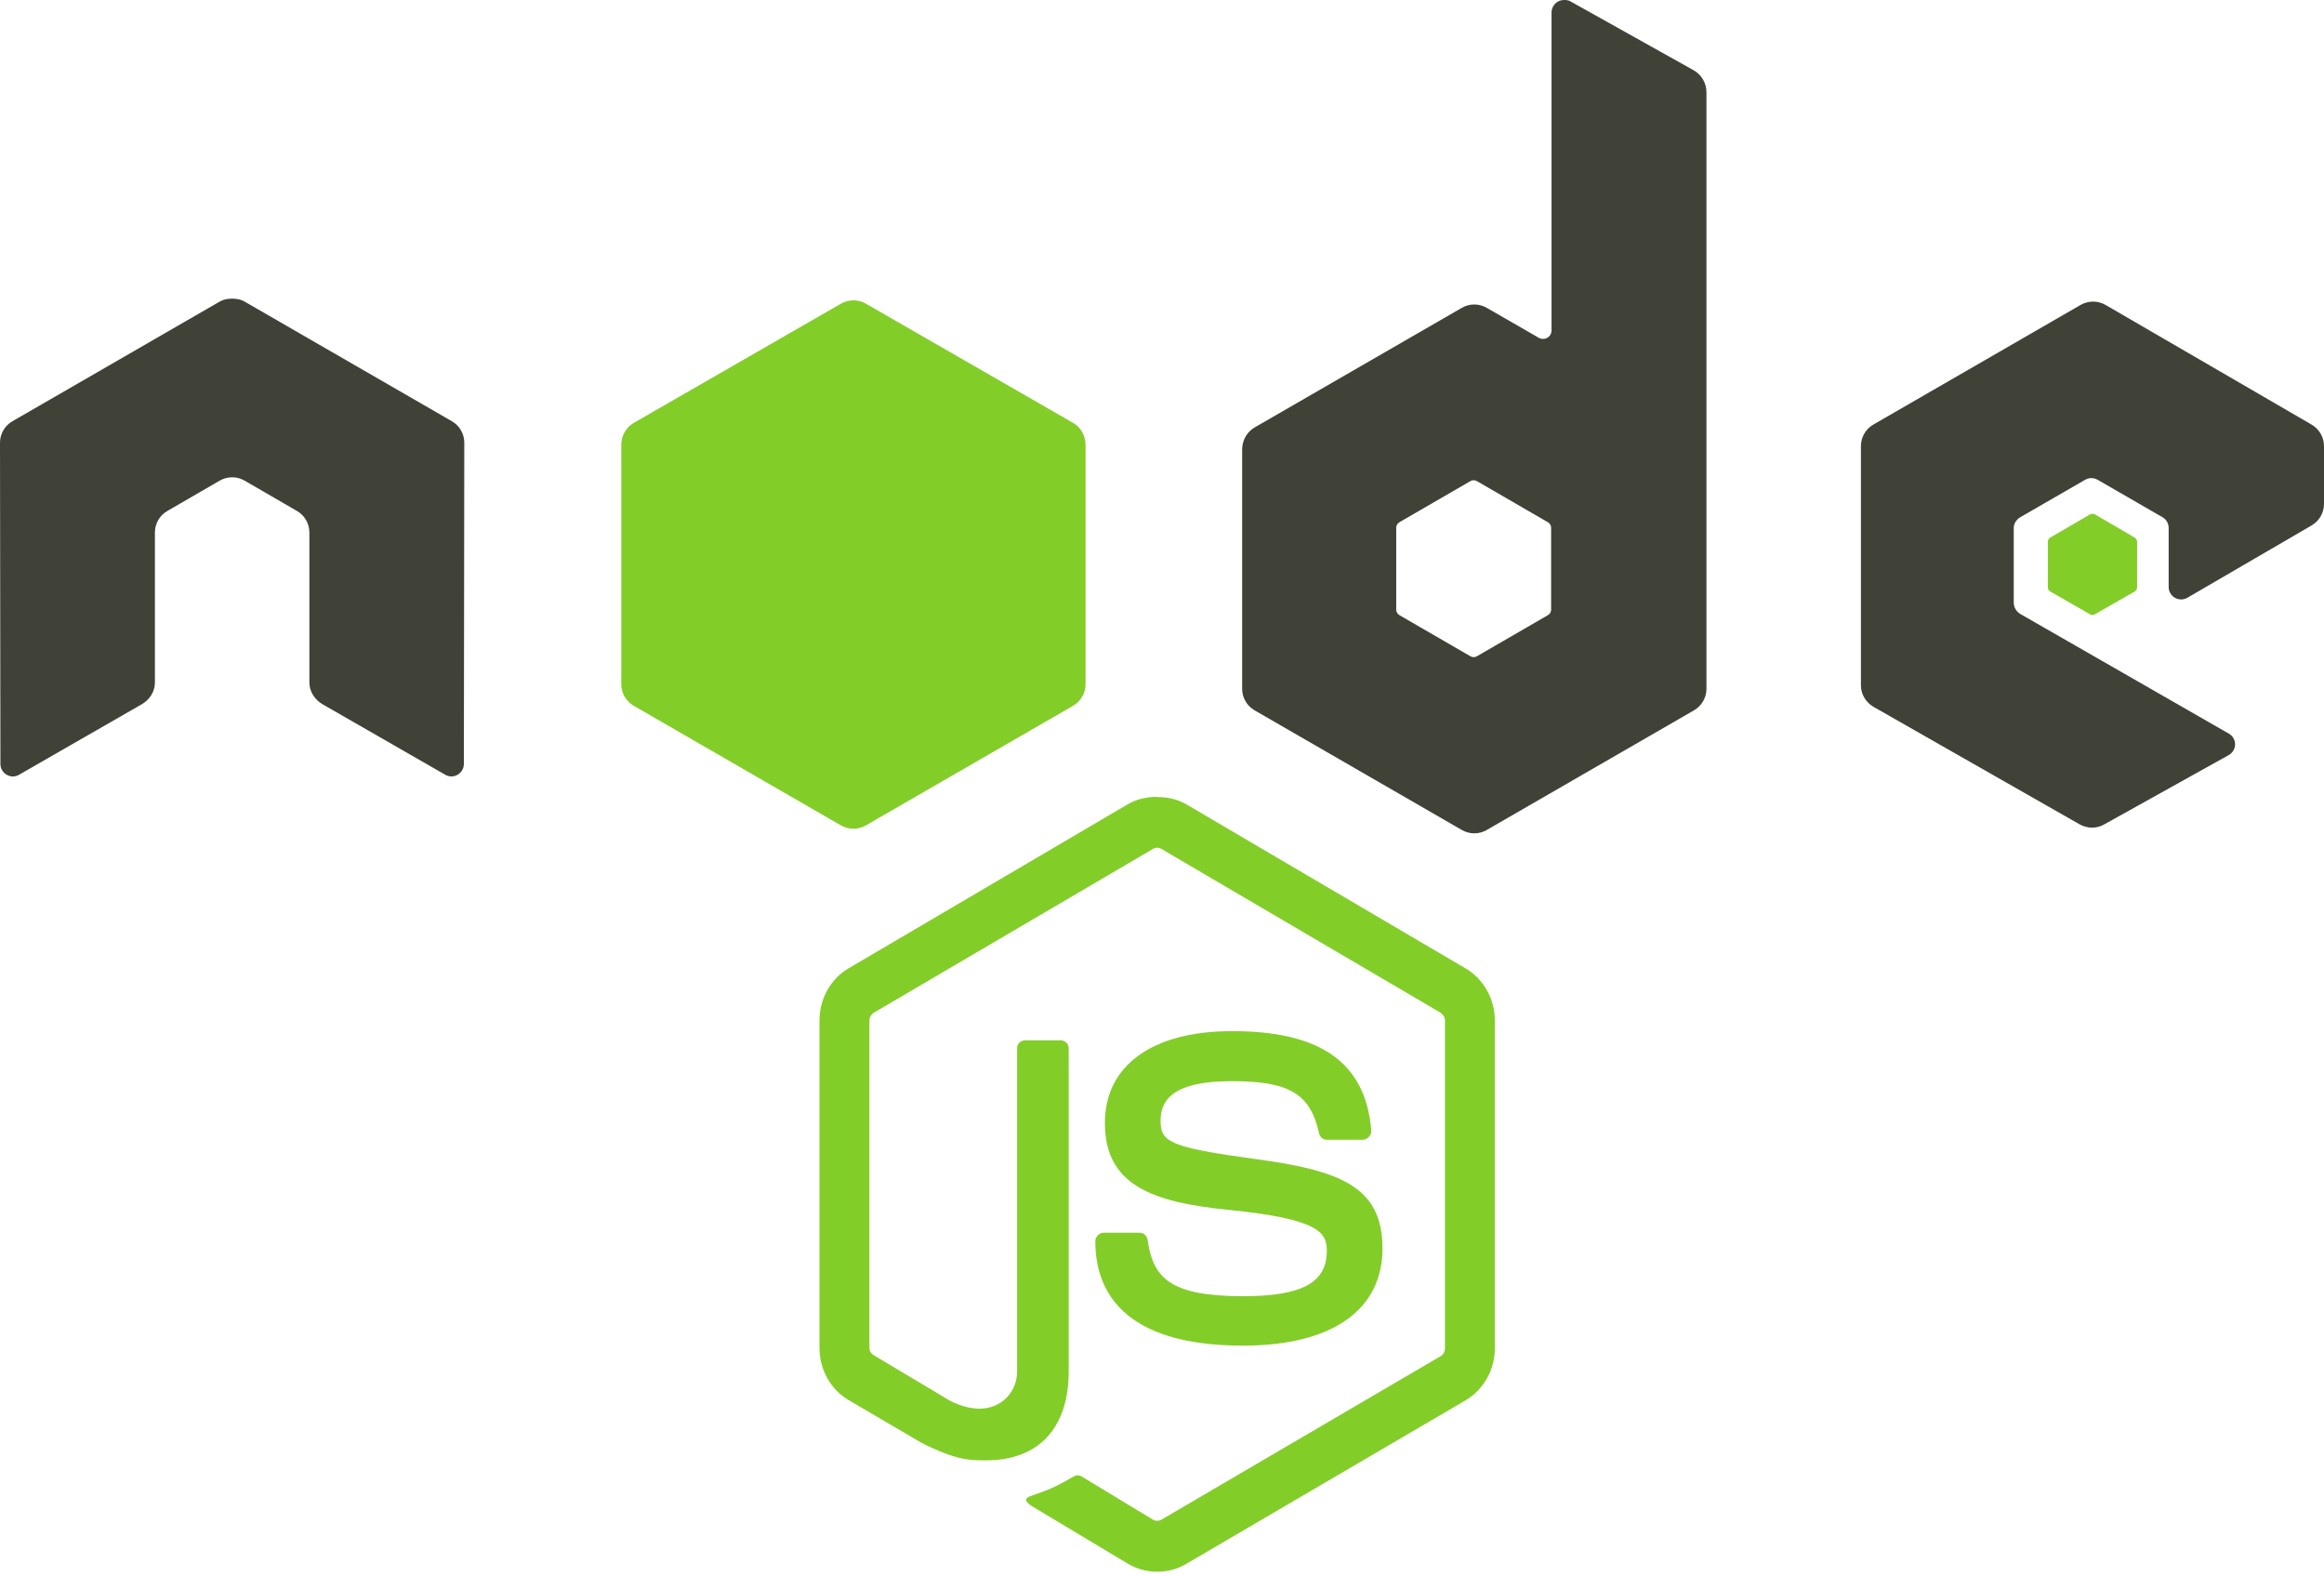 <svg width="370" height="251" viewBox="0 0 370 251" fill="none" xmlns="http://www.w3.org/2000/svg">
<path d="M184.219 126.835C182.585 126.835 180.996 127.178 179.59 127.988L135.098 154.127C132.219 155.814 130.469 159.003 130.469 162.393V214.578C130.469 217.967 132.219 221.15 135.098 222.842L146.717 229.654C152.363 232.486 154.445 232.44 157.015 232.44C165.373 232.44 170.144 227.281 170.144 218.313V166.828C170.144 166.1 169.524 165.579 168.822 165.579H163.248C162.534 165.579 161.926 166.114 161.926 166.828V218.339C161.926 222.315 157.856 226.314 151.252 222.953L139.173 215.746C138.747 215.509 138.417 215.078 138.417 214.593V162.407C138.417 161.913 138.743 161.408 139.173 161.158L183.572 135.112C183.988 134.869 184.483 134.869 184.894 135.112L229.293 161.158C229.716 161.416 230.049 161.897 230.049 162.407V214.593C230.049 215.091 229.804 215.601 229.388 215.842L184.896 241.888C184.502 242.119 183.977 242.119 183.574 241.888L172.143 234.969C171.802 234.766 171.338 234.782 171.01 234.969C167.855 236.788 167.262 236.999 164.304 238.044C163.575 238.301 162.466 238.703 164.682 239.967L179.607 248.916C181.028 249.752 182.611 250.165 184.237 250.165C185.884 250.165 187.444 249.764 188.866 248.916L233.358 222.87C236.237 221.166 237.987 217.995 237.987 214.606V162.421C237.987 159.031 236.237 155.849 233.358 154.155L188.866 128.016C187.472 127.206 185.872 126.863 184.237 126.863L184.219 126.835ZM196.122 164.125C183.453 164.125 175.907 169.611 175.907 178.732C175.907 188.616 183.396 191.346 195.557 192.57C210.104 194.019 211.238 196.192 211.238 199.105C211.238 204.158 207.278 206.313 197.918 206.313C186.16 206.313 183.575 203.326 182.71 197.364C182.607 196.725 182.124 196.211 181.482 196.211H175.705C175.357 196.219 175.025 196.363 174.779 196.614C174.533 196.864 174.391 197.202 174.383 197.556C174.383 205.174 178.456 214.181 197.905 214.181C211.984 214.181 220.104 208.572 220.104 198.709C220.104 188.958 213.545 186.323 199.889 184.484C186.103 182.614 184.775 181.719 184.775 178.429C184.775 175.715 185.891 172.084 196.111 172.084C205.239 172.084 208.613 174.088 209.997 180.35C210.118 180.937 210.627 181.418 211.225 181.418H217.002C217.356 181.418 217.7 181.196 217.947 180.937C218.189 180.661 218.359 180.35 218.325 179.976C217.432 169.191 210.364 164.118 196.126 164.118L196.122 164.125Z" fill="#83CD29"/>
<path d="M249.002 0.001C248.654 0.002 248.312 0.093 248.01 0.266C247.71 0.442 247.46 0.693 247.286 0.994C247.113 1.296 247.02 1.637 247.019 1.985V52.566C247.019 53.062 246.787 53.507 246.357 53.756C246.146 53.879 245.907 53.944 245.663 53.944C245.419 53.944 245.179 53.879 244.968 53.756L236.703 48.996C236.101 48.647 235.416 48.464 234.72 48.464C234.023 48.464 233.339 48.647 232.736 48.996L199.744 68.038C198.511 68.749 197.759 70.118 197.759 71.541V109.626C197.758 110.323 197.941 111.007 198.289 111.611C198.638 112.215 199.139 112.716 199.743 113.063L232.736 132.106C233.339 132.456 234.023 132.64 234.72 132.64C235.417 132.64 236.101 132.456 236.703 132.106L269.697 113.063C270.3 112.716 270.802 112.215 271.15 111.611C271.499 111.007 271.682 110.323 271.681 109.626V14.68C271.681 13.235 270.892 11.88 269.631 11.176L249.994 0.199C249.685 0.027 249.344 -0.002 249.002 0.001ZM36.761 47.54C36.131 47.566 35.54 47.675 34.975 48.004L1.983 67.045C1.379 67.392 0.877 67.893 0.529 68.497C0.18 69.101 -0.002 69.786 1.66288e-05 70.483L0.067 121.594C0.067 122.305 0.435 122.965 1.06 123.312C1.673 123.68 2.432 123.68 3.043 123.312L22.614 112.072C23.854 111.337 24.663 110.054 24.663 108.635V84.765C24.663 83.341 25.412 82.036 26.648 81.328L34.979 76.502C35.581 76.152 36.266 75.969 36.962 75.973C37.659 75.969 38.344 76.151 38.946 76.502L47.274 81.326C48.508 82.033 49.257 83.34 49.257 84.763V108.631C49.257 110.052 50.084 111.342 51.306 112.068L70.877 123.309C71.493 123.676 72.251 123.676 72.86 123.309C73.466 122.96 73.852 122.301 73.852 121.59L73.919 70.481C73.922 69.784 73.741 69.098 73.392 68.494C73.044 67.89 72.541 67.389 71.936 67.043L38.943 48.003C38.386 47.675 37.792 47.565 37.158 47.539H36.763L36.761 47.54ZM333.236 48.004C332.54 48.002 331.855 48.184 331.252 48.533L298.259 67.575C297.028 68.287 296.274 69.59 296.274 71.012V109.096C296.274 110.528 297.081 111.826 298.324 112.533L331.052 131.188C332.261 131.877 333.735 131.929 334.953 131.252L354.789 120.21C355.418 119.861 355.844 119.208 355.845 118.492C355.847 117.775 355.475 117.13 354.853 116.773L321.66 97.731C321.039 97.376 320.604 96.658 320.604 95.945V84.037C320.604 83.325 321.045 82.673 321.66 82.318L331.975 76.367C332.589 76.012 333.342 76.012 333.96 76.367L344.279 82.318C344.581 82.492 344.832 82.742 345.006 83.044C345.18 83.346 345.271 83.688 345.27 84.037V93.425C345.269 93.774 345.36 94.116 345.535 94.418C345.709 94.72 345.96 94.97 346.262 95.144C346.88 95.5 347.629 95.502 348.247 95.144L368.015 83.641C369.242 82.928 370 81.622 370 80.204V71.015C370 70.318 369.817 69.634 369.468 69.03C369.12 68.427 368.619 67.926 368.016 67.577L335.221 48.535C334.619 48.186 333.934 48.003 333.237 48.005L333.236 48.004ZM234.587 76.436C234.772 76.435 234.954 76.48 235.116 76.567L246.422 83.113C246.729 83.29 246.952 83.618 246.952 83.972V97.064C246.952 97.419 246.731 97.746 246.422 97.923L235.116 104.468C234.809 104.643 234.433 104.643 234.124 104.468L222.818 97.923C222.51 97.745 222.289 97.417 222.289 97.064V83.97C222.289 83.616 222.511 83.29 222.818 83.111L234.124 76.566C234.278 76.477 234.414 76.436 234.587 76.436Z" fill="#404137"/>
<path d="M135.871 47.805C135.175 47.803 134.49 47.986 133.886 48.334L100.893 67.31C99.66 68.022 98.91 69.392 98.91 70.814V108.898C98.908 109.595 99.091 110.28 99.439 110.884C99.787 111.487 100.289 111.988 100.893 112.335L133.886 131.378C134.489 131.727 135.173 131.912 135.87 131.912C136.567 131.912 137.251 131.727 137.853 131.378L170.847 112.335C171.45 111.987 171.952 111.486 172.3 110.883C172.649 110.279 172.832 109.594 172.831 108.897V70.813C172.831 69.389 172.081 68.02 170.846 67.309L137.853 48.333C137.25 47.983 136.565 47.801 135.868 47.804L135.871 47.805ZM333.17 81.79C333.039 81.79 332.893 81.79 332.773 81.855L326.426 85.558C326.308 85.624 326.209 85.719 326.139 85.835C326.069 85.951 326.031 86.083 326.029 86.219V93.492C326.029 93.766 326.188 94.016 326.426 94.154L332.773 97.79C332.882 97.858 333.008 97.893 333.136 97.893C333.264 97.893 333.39 97.858 333.499 97.79L339.846 94.154C340.081 94.019 340.243 93.766 340.243 93.492V86.219C340.243 85.945 340.082 85.695 339.846 85.557L333.499 81.854C333.381 81.784 333.301 81.789 333.168 81.789L333.17 81.79Z" fill="#83CD29"/>
</svg>
